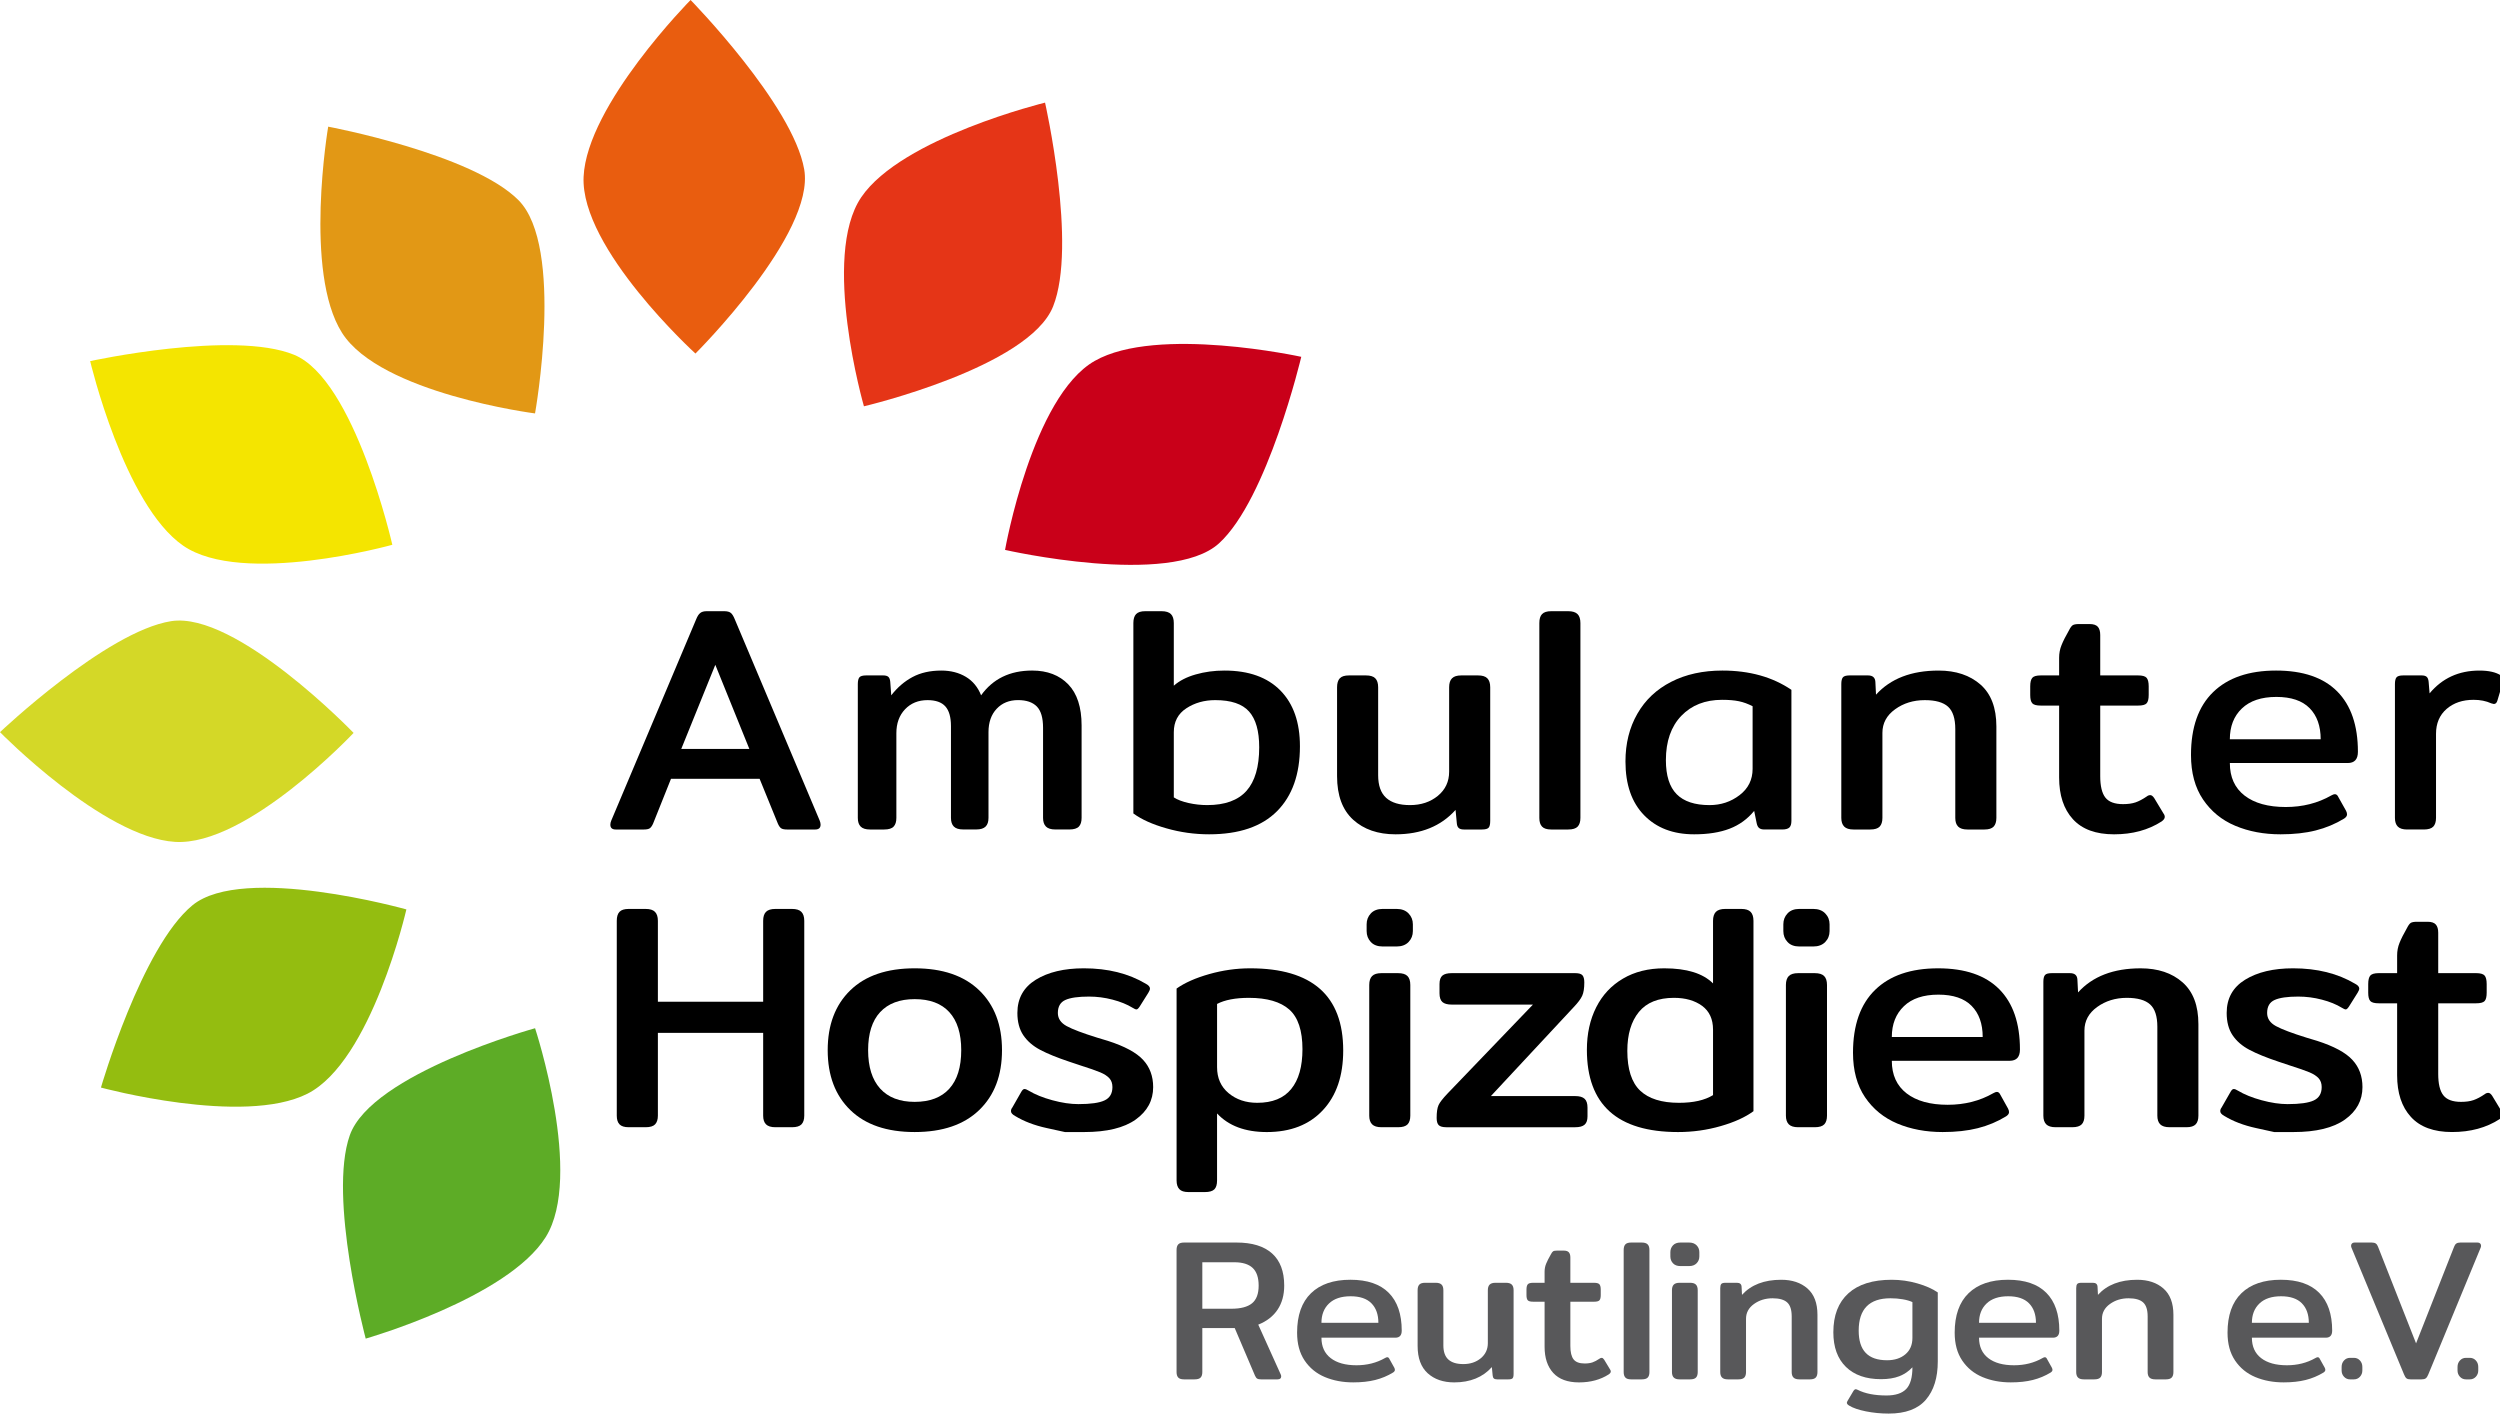<svg xmlns:a="http://ns.adobe.com/AdobeSVGViewerExtensions/3.0/" xmlns:xlink="http://www.w3.org/1999/xlink" xmlns="http://www.w3.org/2000/svg" version="1.1" x="0px" y="0px" width="355px" height="201px" viewBox="0 0 355 201">
<defs>
</defs>
<path fill="#58585A" d="M167.314,195.614c-0.162-0.172-0.243-0.429-0.243-0.771v-17.345c0-0.361,0.081-0.629,0.243-0.8  c0.162-0.172,0.433-0.257,0.814-0.257h7.458c2.209,0,3.89,0.514,5.043,1.543c1.152,1.028,1.729,2.553,1.729,4.571  c0,1.334-0.313,2.472-0.942,3.415c-0.629,0.942-1.543,1.652-2.744,2.128l3.172,7.029c0.058,0.114,0.086,0.22,0.086,0.314  c0,0.286-0.172,0.429-0.514,0.429h-2.344c-0.248,0-0.428-0.033-0.543-0.1c-0.113-0.067-0.219-0.205-0.314-0.415l-2.885-6.771h-4.601  v6.258c0,0.343-0.081,0.6-0.243,0.771c-0.162,0.171-0.443,0.257-0.843,0.257h-1.514  C167.748,195.871,167.476,195.785,167.314,195.614z M174.844,185.841c1.333,0,2.314-0.257,2.943-0.771s0.942-1.353,0.942-2.515  c0-1.143-0.286-1.98-0.856-2.515c-0.572-0.533-1.439-0.8-2.601-0.8h-4.543v6.601H174.844z" />
<path fill="#58585A" d="M188.131,195.542c-1.201-0.505-2.158-1.286-2.872-2.344c-0.714-1.057-1.071-2.376-1.071-3.957  c0-2.458,0.656-4.324,1.971-5.601s3.182-1.914,5.602-1.914c2.399,0,4.214,0.619,5.443,1.856c1.229,1.239,1.842,3.029,1.842,5.372  c0,0.667-0.305,1-0.914,1h-10.486c0,1.258,0.438,2.225,1.314,2.9c0.876,0.677,2.096,1.015,3.657,1.015  c1.505,0,2.857-0.343,4.058-1.029c0.133-0.075,0.238-0.114,0.314-0.114c0.133,0,0.238,0.086,0.314,0.258l0.686,1.229  c0.057,0.114,0.086,0.219,0.086,0.314c0,0.134-0.086,0.257-0.258,0.371c-0.781,0.477-1.624,0.829-2.528,1.058  c-0.905,0.229-1.948,0.343-3.129,0.343C190.674,196.299,189.33,196.046,188.131,195.542z M195.73,187.841  c0-1.181-0.328-2.104-0.985-2.771s-1.644-1-2.958-1c-1.333,0-2.357,0.343-3.071,1.028s-1.071,1.601-1.071,2.743H195.73z" />
<path fill="#58585A" d="M202.73,195c-0.952-0.867-1.428-2.158-1.428-3.872v-7.915c0-0.361,0.08-0.629,0.242-0.8  c0.162-0.172,0.434-0.258,0.814-0.258h1.515c0.381,0,0.657,0.086,0.829,0.258c0.171,0.171,0.256,0.438,0.256,0.8v7.829  c0,0.914,0.238,1.586,0.715,2.015s1.182,0.643,2.115,0.643c0.99,0,1.818-0.275,2.485-0.828s1-1.267,1-2.144v-7.515  c0-0.361,0.086-0.629,0.257-0.8c0.172-0.172,0.447-0.258,0.829-0.258h1.485c0.381,0,0.658,0.086,0.829,0.258  c0.171,0.171,0.257,0.438,0.257,0.8v11.887c0,0.305-0.047,0.51-0.143,0.614c-0.096,0.105-0.295,0.157-0.6,0.157h-1.601  c-0.21,0-0.362-0.043-0.457-0.129c-0.096-0.085-0.153-0.224-0.171-0.414l-0.115-1.2c-1.295,1.448-3.076,2.172-5.344,2.172  C204.94,196.299,203.684,195.866,202.73,195z" />
<path fill="#58585A" d="M220.561,194.957c-0.818-0.896-1.229-2.134-1.229-3.715v-6.4h-1.629c-0.381,0-0.633-0.066-0.757-0.2  c-0.124-0.133-0.186-0.381-0.186-0.743v-0.771c0-0.361,0.062-0.614,0.186-0.757s0.376-0.215,0.757-0.215h1.629v-1.571  c0-0.399,0.072-0.775,0.215-1.129c0.143-0.352,0.366-0.795,0.672-1.328c0.113-0.229,0.223-0.376,0.328-0.443  c0.104-0.066,0.29-0.1,0.557-0.1h0.943c0.343,0,0.586,0.081,0.729,0.243s0.215,0.404,0.215,0.729v3.6h3.371  c0.381,0,0.633,0.072,0.758,0.215c0.123,0.143,0.186,0.396,0.186,0.757v0.771c0,0.362-0.063,0.61-0.186,0.743  c-0.125,0.134-0.377,0.2-0.758,0.2h-3.371v6.286c0,0.876,0.152,1.51,0.457,1.9s0.828,0.586,1.571,0.586  c0.438,0,0.81-0.053,1.114-0.157s0.639-0.281,1-0.529c0.096-0.075,0.2-0.114,0.314-0.114s0.229,0.086,0.343,0.258l0.829,1.371  c0.076,0.096,0.113,0.2,0.113,0.314c0,0.134-0.095,0.267-0.285,0.4c-1.182,0.761-2.591,1.143-4.229,1.143  C222.6,196.299,221.38,195.852,220.561,194.957z" />
<path fill="#58585A" d="M230.805,195.614c-0.162-0.172-0.243-0.429-0.243-0.771v-17.345c0-0.361,0.081-0.629,0.243-0.8  c0.161-0.172,0.433-0.257,0.814-0.257h1.514c0.381,0,0.657,0.085,0.828,0.257c0.172,0.171,0.258,0.438,0.258,0.8v17.345  c0,0.343-0.081,0.6-0.242,0.771c-0.162,0.171-0.443,0.257-0.844,0.257h-1.514C231.237,195.871,230.966,195.785,230.805,195.614z" />
<path fill="#58585A" d="M237.562,179.383c-0.247-0.267-0.371-0.59-0.371-0.972v-0.6c0-0.381,0.124-0.704,0.371-0.972  c0.247-0.267,0.601-0.399,1.058-0.399h1.229c0.457,0,0.814,0.133,1.071,0.399c0.258,0.268,0.386,0.591,0.386,0.972v0.6  c0,0.382-0.128,0.705-0.386,0.972c-0.257,0.268-0.614,0.4-1.071,0.4h-1.229C238.162,179.784,237.809,179.651,237.562,179.383z   M237.676,195.614c-0.172-0.172-0.257-0.429-0.257-0.771v-11.63c0-0.361,0.085-0.629,0.257-0.8c0.172-0.172,0.447-0.258,0.828-0.258  h1.486c0.381,0,0.657,0.086,0.829,0.258c0.171,0.171,0.257,0.438,0.257,0.8v11.63c0,0.343-0.081,0.6-0.242,0.771  c-0.162,0.171-0.443,0.257-0.844,0.257h-1.486C238.123,195.871,237.848,195.785,237.676,195.614z" />
<path fill="#58585A" d="M244.533,195.614c-0.172-0.172-0.258-0.429-0.258-0.771v-11.916c0-0.285,0.048-0.485,0.144-0.6  c0.095-0.114,0.295-0.172,0.6-0.172h1.629c0.419,0,0.638,0.191,0.657,0.572l0.057,1.143c1.296-1.429,3.152-2.143,5.572-2.143  c1.543,0,2.786,0.414,3.729,1.242c0.943,0.829,1.415,2.072,1.415,3.729v8.144c0,0.343-0.082,0.6-0.243,0.771  c-0.162,0.171-0.434,0.257-0.814,0.257h-1.515c-0.381,0-0.657-0.086-0.828-0.257c-0.172-0.172-0.258-0.429-0.258-0.771v-7.915  c0-0.934-0.214-1.596-0.643-1.986c-0.429-0.39-1.119-0.586-2.071-0.586c-1.01,0-1.891,0.271-2.644,0.814s-1.128,1.243-1.128,2.101  v7.572c0,0.343-0.082,0.6-0.243,0.771c-0.162,0.171-0.443,0.257-0.843,0.257h-1.486C244.98,195.871,244.704,195.785,244.533,195.614  z" />
<path fill="#58585A" d="M264.963,200.414c-1.048-0.21-1.848-0.485-2.4-0.828c-0.305-0.172-0.381-0.382-0.229-0.629l0.829-1.4  c0.114-0.19,0.229-0.285,0.343-0.285c0.076,0,0.171,0.028,0.286,0.085c1.047,0.533,2.409,0.801,4.086,0.801  c1.275,0,2.209-0.305,2.8-0.915c0.59-0.609,0.886-1.638,0.886-3.086c-0.533,0.572-1.157,0.996-1.871,1.271  c-0.715,0.276-1.577,0.415-2.586,0.415c-2.134,0-3.796-0.581-4.986-1.743s-1.786-2.801-1.786-4.915c0-2.4,0.71-4.243,2.129-5.528  c1.419-1.286,3.472-1.929,6.157-1.929c1.238,0,2.453,0.171,3.644,0.514s2.157,0.771,2.9,1.286v9.801  c0,2.305-0.563,4.114-1.687,5.429s-2.886,1.972-5.286,1.972C267.087,200.728,266.011,200.624,264.963,200.414z M270.563,192.313  c0.667-0.562,1-1.338,1-2.328v-5.087c-0.362-0.171-0.819-0.304-1.371-0.399c-0.553-0.096-1.134-0.144-1.743-0.144  c-3.01,0-4.515,1.534-4.515,4.601c0,1.41,0.333,2.463,1,3.157c0.666,0.696,1.676,1.043,3.028,1.043  C269.03,193.156,269.896,192.875,270.563,192.313z" />
<path fill="#58585A" d="M281.507,195.542c-1.2-0.505-2.157-1.286-2.872-2.344c-0.714-1.057-1.071-2.376-1.071-3.957  c0-2.458,0.657-4.324,1.972-5.601s3.181-1.914,5.601-1.914c2.4,0,4.215,0.619,5.443,1.856c1.229,1.239,1.843,3.029,1.843,5.372  c0,0.667-0.305,1-0.914,1h-10.486c0,1.258,0.438,2.225,1.313,2.9c0.876,0.677,2.096,1.015,3.658,1.015  c1.504,0,2.857-0.343,4.057-1.029c0.134-0.075,0.238-0.114,0.314-0.114c0.134,0,0.238,0.086,0.314,0.258l0.686,1.229  c0.058,0.114,0.086,0.219,0.086,0.314c0,0.134-0.086,0.257-0.257,0.371c-0.781,0.477-1.624,0.829-2.529,1.058  c-0.904,0.229-1.947,0.343-3.128,0.343C284.05,196.299,282.707,196.046,281.507,195.542z M289.107,187.841  c0-1.181-0.329-2.104-0.986-2.771c-0.656-0.667-1.643-1-2.957-1c-1.333,0-2.357,0.343-3.071,1.028  c-0.715,0.686-1.071,1.601-1.071,2.743H289.107z" />
<path fill="#58585A" d="M295.079,195.614c-0.172-0.172-0.258-0.429-0.258-0.771v-11.916c0-0.285,0.048-0.485,0.144-0.6  c0.095-0.114,0.295-0.172,0.6-0.172h1.629c0.419,0,0.638,0.191,0.657,0.572l0.057,1.143c1.296-1.429,3.152-2.143,5.572-2.143  c1.543,0,2.786,0.414,3.729,1.242c0.943,0.829,1.415,2.072,1.415,3.729v8.144c0,0.343-0.082,0.6-0.243,0.771  c-0.162,0.171-0.434,0.257-0.814,0.257h-1.515c-0.381,0-0.657-0.086-0.828-0.257c-0.172-0.172-0.258-0.429-0.258-0.771v-7.915  c0-0.934-0.214-1.596-0.643-1.986c-0.429-0.39-1.119-0.586-2.071-0.586c-1.01,0-1.891,0.271-2.644,0.814s-1.128,1.243-1.128,2.101  v7.572c0,0.343-0.082,0.6-0.243,0.771c-0.162,0.171-0.443,0.257-0.843,0.257h-1.486C295.526,195.871,295.25,195.785,295.079,195.614  z" />
<path fill="#58585A" d="M320.252,195.542c-1.2-0.505-2.157-1.286-2.872-2.344c-0.714-1.057-1.071-2.376-1.071-3.957  c0-2.458,0.657-4.324,1.972-5.601s3.181-1.914,5.601-1.914c2.4,0,4.215,0.619,5.443,1.856c1.229,1.239,1.843,3.029,1.843,5.372  c0,0.667-0.305,1-0.914,1h-10.486c0,1.258,0.438,2.225,1.313,2.9c0.876,0.677,2.096,1.015,3.658,1.015  c1.504,0,2.857-0.343,4.057-1.029c0.134-0.075,0.238-0.114,0.314-0.114c0.134,0,0.238,0.086,0.314,0.258l0.686,1.229  c0.058,0.114,0.086,0.219,0.086,0.314c0,0.134-0.086,0.257-0.257,0.371c-0.781,0.477-1.624,0.829-2.529,1.058  c-0.904,0.229-1.947,0.343-3.128,0.343C322.795,196.299,321.452,196.046,320.252,195.542z M327.853,187.841  c0-1.181-0.329-2.104-0.986-2.771c-0.656-0.667-1.643-1-2.957-1c-1.333,0-2.357,0.343-3.071,1.028  c-0.715,0.686-1.071,1.601-1.071,2.743H327.853z" />
<path fill="#58585A" d="M332.853,195.5c-0.229-0.248-0.343-0.543-0.343-0.886v-0.515c0-0.361,0.114-0.667,0.343-0.914  c0.229-0.248,0.515-0.372,0.857-0.372h0.543c0.343,0,0.629,0.124,0.857,0.372c0.229,0.247,0.343,0.553,0.343,0.914v0.515  c0,0.343-0.114,0.638-0.343,0.886c-0.229,0.247-0.515,0.371-0.857,0.371h-0.543C333.367,195.871,333.081,195.747,332.853,195.5z" />
<path fill="#58585A" d="M341.725,195.728c-0.124-0.096-0.243-0.286-0.357-0.571l-7.429-17.916c-0.058-0.114-0.086-0.229-0.086-0.343  c0-0.134,0.043-0.243,0.129-0.329s0.204-0.128,0.357-0.128h2.457c0.247,0,0.438,0.047,0.571,0.143  c0.133,0.096,0.238,0.248,0.314,0.457l5.4,13.716l5.4-13.716c0.076-0.209,0.181-0.361,0.314-0.457  c0.133-0.096,0.323-0.143,0.571-0.143h2.457c0.152,0,0.271,0.042,0.357,0.128s0.129,0.195,0.129,0.329  c0,0.114-0.029,0.229-0.086,0.343l-7.4,17.916c-0.114,0.285-0.238,0.476-0.372,0.571c-0.133,0.096-0.333,0.143-0.6,0.143h-1.543  C342.044,195.871,341.849,195.824,341.725,195.728z" />
<path fill="#58585A" d="M349.312,195.5c-0.229-0.248-0.343-0.543-0.343-0.886v-0.515c0-0.361,0.114-0.667,0.343-0.914  c0.229-0.248,0.515-0.372,0.857-0.372h0.543c0.343,0,0.629,0.124,0.857,0.372c0.229,0.247,0.343,0.553,0.343,0.914v0.515  c0,0.343-0.114,0.638-0.343,0.886c-0.229,0.247-0.515,0.371-0.857,0.371h-0.543C349.826,195.871,349.54,195.747,349.312,195.5z" />
<path d="M86.669,117.104c0-0.181,0.044-0.378,0.135-0.592l12.038-28.538c0.179-0.454,0.377-0.767,0.595-0.931  c0.211-0.168,0.51-0.253,0.908-0.253h2.503c0.428,0,0.739,0.085,0.94,0.253c0.197,0.164,0.385,0.477,0.566,0.931l12.038,28.538  c0.089,0.214,0.132,0.411,0.132,0.592c0,0.457-0.26,0.686-0.77,0.686h-3.967c-0.398,0-0.68-0.055-0.846-0.164  c-0.168-0.102-0.326-0.324-0.476-0.656l-2.601-6.384H95.283l-2.552,6.384c-0.152,0.332-0.316,0.555-0.479,0.656  c-0.164,0.109-0.451,0.164-0.843,0.164h-3.967C86.923,117.79,86.669,117.561,86.669,117.104z M106.407,106.347l-4.833-11.944  l-4.834,11.944H106.407z" />
<path d="M122.219,117.377c-0.273-0.273-0.409-0.683-0.409-1.232V97.138c0-0.454,0.079-0.775,0.226-0.958  c0.155-0.181,0.477-0.271,0.962-0.271h2.416c0.333,0,0.576,0.067,0.731,0.203c0.152,0.135,0.242,0.375,0.271,0.708l0.141,1.917  c0.876-1.128,1.889-1.994,3.026-2.6c1.142-0.609,2.503-0.917,4.085-0.917c1.332,0,2.496,0.299,3.485,0.891  c0.984,0.592,1.706,1.469,2.163,2.625c1.675-2.341,4.092-3.517,7.25-3.517c2.16,0,3.868,0.657,5.128,1.962  c1.26,1.308,1.893,3.251,1.893,5.836v13.125c0,0.55-0.126,0.959-0.387,1.232c-0.259,0.273-0.708,0.412-1.345,0.412h-2.01  c-0.604,0-1.043-0.139-1.317-0.412c-0.273-0.273-0.414-0.683-0.414-1.232v-12.807c0-1.398-0.293-2.402-0.882-3.009  c-0.595-0.606-1.484-0.911-2.668-0.911c-1.249,0-2.261,0.409-3.033,1.23c-0.776,0.82-1.165,1.928-1.165,3.327v12.169  c0,0.55-0.132,0.959-0.408,1.232c-0.274,0.273-0.711,0.412-1.32,0.412h-1.872c-0.609,0-1.046-0.139-1.319-0.412  c-0.274-0.273-0.41-0.683-0.41-1.232V103.11c0-1.274-0.267-2.21-0.8-2.805c-0.533-0.592-1.374-0.886-2.529-0.886  c-1.309,0-2.366,0.432-3.195,1.3c-0.818,0.866-1.229,1.996-1.229,3.392v12.034c0,0.55-0.131,0.959-0.39,1.232  c-0.254,0.273-0.702,0.412-1.345,0.412h-2.003C122.935,117.79,122.495,117.651,122.219,117.377z" />
<path d="M165.635,117.625c-1.979-0.559-3.542-1.264-4.697-2.115V88.479c0-0.578,0.129-1.006,0.386-1.277  c0.259-0.273,0.691-0.412,1.296-0.412h2.329c0.604,0,1.049,0.138,1.323,0.412c0.273,0.271,0.408,0.699,0.408,1.277v8.89  c0.791-0.699,1.822-1.232,3.099-1.596c1.277-0.367,2.643-0.553,4.099-0.553c3.433,0,6.082,0.944,7.938,2.831  c1.853,1.886,2.774,4.525,2.774,7.931c0,3.951-1.08,7.021-3.254,9.209c-2.178,2.186-5.391,3.281-9.643,3.281  C169.627,118.473,167.609,118.19,165.635,117.625z M177.007,112.296c1.198-1.354,1.8-3.412,1.8-6.178  c0-2.313-0.478-4.004-1.439-5.081c-0.953-1.08-2.558-1.619-4.805-1.619c-1.547,0-2.918,0.383-4.105,1.162  c-1.186,0.776-1.777,1.907-1.777,3.395v9.253c0.516,0.339,1.216,0.602,2.098,0.801c0.881,0.195,1.76,0.294,2.646,0.294  C173.942,114.324,175.803,113.647,177.007,112.296z" />
<path d="M192.148,116.402c-1.521-1.388-2.285-3.446-2.285-6.181V97.595c0-0.578,0.134-1.003,0.39-1.277  c0.261-0.276,0.688-0.409,1.304-0.409h2.413c0.606,0,1.05,0.132,1.319,0.409c0.273,0.274,0.409,0.699,0.409,1.277v12.491  c0,1.455,0.384,2.532,1.142,3.214c0.761,0.684,1.883,1.024,3.375,1.024c1.582,0,2.898-0.442,3.965-1.319  c1.064-0.88,1.598-2.022,1.598-3.421V97.595c0-0.578,0.135-1.003,0.41-1.277c0.27-0.276,0.709-0.409,1.318-0.409h2.378  c0.601,0,1.044,0.132,1.316,0.409c0.272,0.274,0.411,0.699,0.411,1.277v18.962c0,0.488-0.075,0.814-0.23,0.98  c-0.148,0.166-0.469,0.252-0.953,0.252h-2.555c-0.336,0-0.575-0.068-0.73-0.209c-0.155-0.133-0.246-0.353-0.273-0.657l-0.181-1.917  c-2.065,2.312-4.908,3.467-8.522,3.467C195.672,118.473,193.666,117.78,192.148,116.402z" />
<path d="M218.971,117.377c-0.262-0.273-0.385-0.683-0.385-1.232V88.479c0-0.578,0.123-1.006,0.385-1.277  c0.257-0.273,0.691-0.412,1.3-0.412h2.414c0.606,0,1.049,0.138,1.325,0.412c0.273,0.271,0.408,0.699,0.408,1.277v27.666  c0,0.55-0.131,0.959-0.389,1.232c-0.26,0.273-0.703,0.412-1.345,0.412h-2.414C219.662,117.79,219.228,117.651,218.971,117.377z" />
<path d="M233.461,115.758c-1.762-1.807-2.645-4.35-2.645-7.635c0-2.549,0.561-4.807,1.688-6.767c1.12-1.963,2.724-3.471,4.805-4.537  c2.081-1.066,4.506-1.599,7.271-1.599c3.858,0,7.125,0.917,9.801,2.738v18.599c0,0.456-0.098,0.775-0.296,0.958  c-0.2,0.181-0.54,0.274-1.026,0.274h-2.509c-0.333,0-0.581-0.068-0.752-0.209c-0.164-0.133-0.277-0.353-0.343-0.657l-0.363-1.776  c-0.942,1.152-2.101,1.996-3.488,2.529c-1.381,0.532-3.062,0.797-5.038,0.797C237.588,118.473,235.224,117.571,233.461,115.758z   M247.021,112.909c1.229-0.939,1.849-2.186,1.849-3.734v-8.89c-0.644-0.333-1.289-0.572-1.942-0.708  c-0.655-0.138-1.453-0.202-2.394-0.202c-2.399,0-4.332,0.758-5.789,2.275c-1.456,1.52-2.188,3.617-2.188,6.291  c0,2.191,0.508,3.801,1.531,4.836c1.016,1.029,2.574,1.548,4.669,1.548C244.373,114.324,245.788,113.853,247.021,112.909z" />
<path d="M261.879,117.377c-0.272-0.273-0.414-0.683-0.414-1.232V97.138c0-0.454,0.076-0.775,0.229-0.958  c0.149-0.181,0.475-0.271,0.956-0.271h2.601c0.671,0,1.014,0.305,1.052,0.911l0.089,1.824c2.067-2.281,5.027-3.423,8.888-3.423  c2.462,0,4.444,0.668,5.95,1.988c1.5,1.319,2.256,3.302,2.256,5.947v12.99c0,0.55-0.134,0.959-0.387,1.232  c-0.26,0.273-0.691,0.412-1.3,0.412h-2.42c-0.609,0-1.046-0.139-1.319-0.412c-0.274-0.273-0.409-0.683-0.409-1.232v-12.624  c0-1.488-0.344-2.549-1.026-3.171c-0.685-0.621-1.787-0.931-3.305-0.931c-1.61,0-3.02,0.432-4.218,1.3  c-1.201,0.866-1.799,1.982-1.799,3.347v12.079c0,0.55-0.133,0.959-0.39,1.232c-0.259,0.273-0.704,0.412-1.345,0.412h-2.371  C262.59,117.79,262.153,117.651,261.879,117.377z" />
<path d="M294.359,116.332c-1.312-1.43-1.963-3.407-1.963-5.927v-10.213h-2.601c-0.609,0-1.009-0.104-1.204-0.319  c-0.199-0.211-0.299-0.606-0.299-1.184v-1.232c0-0.576,0.1-0.981,0.299-1.21c0.195-0.226,0.595-0.338,1.204-0.338h2.601v-2.509  c0-0.637,0.112-1.238,0.344-1.799c0.226-0.561,0.58-1.269,1.071-2.121c0.18-0.364,0.358-0.598,0.524-0.708  c0.167-0.104,0.463-0.158,0.886-0.158h1.503c0.55,0,0.939,0.13,1.166,0.386c0.228,0.259,0.343,0.649,0.343,1.165v5.744h5.376  c0.612,0,1.013,0.113,1.207,0.338c0.198,0.229,0.299,0.634,0.299,1.21v1.232c0,0.578-0.101,0.973-0.299,1.184  c-0.194,0.215-0.595,0.319-1.207,0.319h-5.376v10.029c0,1.399,0.245,2.411,0.727,3.032c0.485,0.623,1.326,0.934,2.51,0.934  c0.697,0,1.292-0.082,1.779-0.249c0.482-0.166,1.016-0.448,1.594-0.843c0.149-0.124,0.318-0.186,0.501-0.186  c0.181,0,0.363,0.141,0.551,0.414l1.318,2.188c0.119,0.149,0.184,0.318,0.184,0.496c0,0.215-0.154,0.432-0.456,0.644  c-1.89,1.216-4.134,1.823-6.748,1.823C297.606,118.473,295.664,117.76,294.359,116.332z" />
<path d="M317.408,117.262c-1.913-0.801-3.434-2.051-4.576-3.734c-1.141-1.688-1.711-3.795-1.711-6.315  c0-3.92,1.046-6.897,3.144-8.933c2.098-2.039,5.076-3.06,8.936-3.06c3.832,0,6.726,0.993,8.685,2.963  c1.959,1.979,2.938,4.835,2.938,8.572c0,1.065-0.48,1.596-1.456,1.596h-16.729c0,2.008,0.698,3.547,2.098,4.627  c1.398,1.076,3.341,1.618,5.837,1.618c2.399,0,4.556-0.548,6.468-1.642c0.215-0.121,0.384-0.18,0.505-0.18  c0.211,0,0.378,0.133,0.498,0.408l1.101,1.963c0.09,0.178,0.133,0.347,0.133,0.502c0,0.209-0.133,0.408-0.41,0.59  c-1.248,0.761-2.593,1.322-4.037,1.686c-1.441,0.366-3.106,0.549-4.99,0.549C321.469,118.473,319.327,118.071,317.408,117.262z   M329.537,104.977c0-1.881-0.524-3.355-1.571-4.418c-1.049-1.063-2.622-1.596-4.72-1.596c-2.126,0-3.759,0.547-4.9,1.641  c-1.143,1.091-1.709,2.552-1.709,4.373H329.537z" />
<path d="M340.491,117.377c-0.274-0.273-0.41-0.683-0.41-1.232V97.138c0-0.454,0.073-0.775,0.226-0.958  c0.155-0.181,0.472-0.271,0.959-0.271h2.595c0.335,0,0.58,0.067,0.732,0.203c0.149,0.135,0.243,0.375,0.273,0.708l0.136,1.638  c1.794-2.154,4.15-3.237,7.068-3.237c1.338,0,2.354,0.231,3.052,0.688c0.183,0.119,0.299,0.248,0.34,0.387  c0.049,0.135,0.044,0.296-0.022,0.479l-0.817,2.735c-0.092,0.302-0.259,0.457-0.499,0.457l-0.366-0.093  c-0.732-0.335-1.567-0.499-2.504-0.499c-1.557,0-2.831,0.428-3.835,1.293c-1,0.869-1.503,2.047-1.503,3.536v11.941  c0,0.55-0.133,0.959-0.386,1.232c-0.26,0.273-0.708,0.412-1.348,0.412h-2.372C341.206,117.79,340.764,117.651,340.491,117.377z" />
<path d="M87.969,159.655c-0.26-0.274-0.387-0.683-0.387-1.23v-27.668c0-0.578,0.127-1.004,0.387-1.277  c0.259-0.277,0.693-0.412,1.299-0.412h2.411c0.612,0,1.052,0.135,1.325,0.412c0.273,0.273,0.415,0.699,0.415,1.277v11.484h14.95  v-11.484c0-0.578,0.132-1.004,0.405-1.277c0.274-0.277,0.714-0.412,1.326-0.412h2.365c0.612,0,1.052,0.135,1.325,0.412  c0.274,0.273,0.415,0.699,0.415,1.277v27.668c0,0.548-0.135,0.956-0.392,1.23c-0.257,0.272-0.708,0.411-1.348,0.411h-2.365  c-0.612,0-1.052-0.139-1.326-0.411c-0.273-0.274-0.405-0.683-0.405-1.23v-11.76h-14.95v11.76c0,0.548-0.136,0.956-0.392,1.23  c-0.259,0.272-0.705,0.411-1.348,0.411h-2.411C88.662,160.066,88.229,159.927,87.969,159.655z" />
<path d="M120.745,157.627c-2.144-2.082-3.212-4.916-3.212-8.504c0-3.581,1.069-6.418,3.212-8.501  c2.14-2.081,5.187-3.122,9.138-3.122c3.953,0,7.003,1.041,9.164,3.122c2.159,2.083,3.237,4.92,3.237,8.501  c0,3.588-1.078,6.422-3.237,8.504c-2.161,2.083-5.211,3.123-9.164,3.123C125.932,160.75,122.884,159.71,120.745,157.627z   M134.802,154.596c1.128-1.246,1.693-3.068,1.693-5.473c0-2.365-0.565-4.168-1.693-5.4c-1.122-1.229-2.76-1.846-4.919-1.846  c-2.129,0-3.762,0.616-4.904,1.846c-1.14,1.232-1.706,3.035-1.706,5.4c0,2.37,0.566,4.186,1.706,5.453  c1.142,1.259,2.774,1.889,4.904,1.889C132.042,156.465,133.68,155.838,134.802,154.596z" />
<path d="M151.216,160.75c0,0-0.869-0.188-2.601-0.571c-1.729-0.378-3.223-0.948-4.468-1.708c-0.393-0.216-0.589-0.438-0.589-0.683  c0-0.185,0.056-0.354,0.183-0.506l1.274-2.233c0.155-0.27,0.302-0.409,0.457-0.409c0.152,0,0.349,0.075,0.595,0.229  c0.911,0.547,2.03,1.001,3.372,1.365c1.336,0.365,2.569,0.549,3.694,0.549c1.734,0,2.968-0.175,3.708-0.524  c0.75-0.349,1.123-0.981,1.123-1.892c0-0.514-0.143-0.936-0.436-1.255c-0.288-0.317-0.721-0.601-1.296-0.841  c-0.582-0.244-1.538-0.58-2.874-1.002l-1.506-0.504c-1.729-0.577-3.114-1.141-4.148-1.688c-1.032-0.548-1.826-1.234-2.394-2.074  c-0.56-0.832-0.843-1.891-0.843-3.166c0-2.066,0.878-3.64,2.622-4.719c1.743-1.077,4.021-1.619,6.816-1.619  c3.405,0,6.34,0.731,8.796,2.191c0.395,0.208,0.592,0.439,0.592,0.682c0,0.15-0.07,0.348-0.227,0.593l-1.23,1.96  c-0.184,0.275-0.333,0.412-0.457,0.412c-0.121,0-0.305-0.078-0.544-0.23c-0.792-0.484-1.743-0.873-2.854-1.16  c-1.105-0.291-2.224-0.434-3.344-0.434c-1.526,0-2.639,0.157-3.354,0.479c-0.711,0.318-1.069,0.934-1.069,1.846  c0,0.793,0.419,1.411,1.254,1.867c0.832,0.455,2.285,1.004,4.351,1.645l1.506,0.453c2.371,0.762,4.035,1.658,4.989,2.69  c0.958,1.034,1.434,2.323,1.434,3.874c0,1.886-0.826,3.421-2.479,4.604c-1.656,1.184-4.099,1.778-7.319,1.778  C152.126,160.75,151.216,160.75,151.216,160.75z" />
<path d="M167.471,168.863c-0.26-0.272-0.396-0.682-0.396-1.229v-27.26c1.157-0.82,2.699-1.505,4.632-2.053  c1.927-0.546,3.867-0.82,5.815-0.82c8.813,0,13.213,3.89,13.213,11.674c0,3.584-0.959,6.408-2.892,8.476  c-1.929,2.066-4.579,3.101-7.954,3.101c-3.073,0-5.427-0.882-7.067-2.645v9.527c0,0.579-0.128,0.996-0.387,1.256  c-0.26,0.253-0.706,0.384-1.345,0.384h-2.326C168.156,169.273,167.727,169.139,167.471,168.863z M183.351,154.64  c1.065-1.305,1.599-3.19,1.599-5.652c0-2.642-0.623-4.521-1.865-5.628c-1.25-1.107-3.164-1.666-5.745-1.666  c-1.917,0-3.425,0.294-4.516,0.865v8.983c0,1.552,0.549,2.78,1.641,3.69c1.096,0.91,2.447,1.367,4.061,1.367  C180.684,156.6,182.29,155.947,183.351,154.64z" />
<path d="M194.656,133.765c-0.396-0.427-0.594-0.941-0.594-1.554v-0.956c0-0.608,0.197-1.122,0.594-1.548  c0.396-0.426,0.961-0.641,1.688-0.641h1.965c0.728,0,1.298,0.215,1.706,0.641c0.409,0.426,0.612,0.939,0.612,1.548v0.956  c0,0.612-0.203,1.127-0.612,1.554c-0.408,0.424-0.979,0.636-1.706,0.636h-1.965C195.617,134.401,195.052,134.189,194.656,133.765z   M194.841,159.655c-0.272-0.274-0.409-0.683-0.409-1.23v-18.552c0-0.579,0.137-1.004,0.409-1.278  c0.272-0.273,0.714-0.408,1.325-0.408h2.365c0.607,0,1.053,0.135,1.325,0.408c0.274,0.274,0.407,0.699,0.407,1.278v18.552  c0,0.548-0.129,0.956-0.385,1.23c-0.26,0.272-0.707,0.411-1.348,0.411h-2.365C195.555,160.066,195.113,159.927,194.841,159.655z" />
<path d="M204.298,159.77c-0.194-0.197-0.294-0.539-0.294-1.026c0-0.82,0.092-1.43,0.273-1.824s0.606-0.938,1.275-1.642  l12.125-12.627h-11.537c-0.604,0-1.043-0.123-1.315-0.359c-0.273-0.246-0.415-0.657-0.415-1.234v-1.322  c0-0.576,0.142-0.98,0.415-1.207c0.272-0.227,0.712-0.342,1.315-0.342h17.553c0.488,0,0.823,0.095,1.007,0.293  c0.181,0.201,0.272,0.545,0.272,1.025c0,0.825-0.098,1.456-0.299,1.893c-0.199,0.441-0.598,0.981-1.209,1.619l-11.76,12.627h11.988  c0.615,0,1.049,0.129,1.326,0.388c0.275,0.259,0.408,0.677,0.408,1.252v1.232c0,0.548-0.133,0.941-0.408,1.184  c-0.277,0.246-0.711,0.367-1.326,0.367h-18.32C204.854,160.066,204.494,159.965,204.298,159.77z" />
<path d="M225.338,149.079c0-2.276,0.439-4.292,1.322-6.039c0.879-1.747,2.148-3.106,3.807-4.078  c1.652-0.974,3.608-1.461,5.855-1.461c3.195,0,5.499,0.715,6.929,2.145v-8.889c0-0.578,0.141-1.004,0.408-1.277  c0.28-0.277,0.717-0.412,1.326-0.412h2.28c0.606,0,1.043,0.135,1.317,0.412c0.272,0.273,0.411,0.699,0.411,1.277v27.032  c-1.152,0.851-2.704,1.559-4.649,2.116c-1.943,0.562-3.968,0.846-6.063,0.846C229.651,160.75,225.338,156.86,225.338,149.079z   M243.251,155.506v-9.296c0-1.491-0.519-2.616-1.549-3.378c-1.038-0.756-2.368-1.139-4.006-1.139c-2.223,0-3.882,0.67-4.974,2.006  c-1.094,1.34-1.642,3.176-1.642,5.52c0,2.61,0.609,4.497,1.821,5.65c1.217,1.155,3.057,1.73,5.518,1.73  C240.456,156.6,242.067,156.235,243.251,155.506z" />
<path d="M253.83,133.765c-0.401-0.427-0.595-0.941-0.595-1.554v-0.956c0-0.608,0.193-1.122,0.595-1.548  c0.393-0.426,0.952-0.641,1.683-0.641h1.96c0.732,0,1.303,0.215,1.711,0.641c0.412,0.426,0.615,0.939,0.615,1.548v0.956  c0,0.612-0.203,1.127-0.615,1.554c-0.408,0.424-0.979,0.636-1.711,0.636h-1.96C254.782,134.401,254.223,134.189,253.83,133.765z   M254.01,159.655c-0.271-0.274-0.411-0.683-0.411-1.23v-18.552c0-0.579,0.141-1.004,0.411-1.278  c0.274-0.273,0.717-0.408,1.323-0.408h2.371c0.605,0,1.046,0.135,1.32,0.408c0.275,0.274,0.41,0.699,0.41,1.278v18.552  c0,0.548-0.129,0.956-0.386,1.23c-0.259,0.272-0.707,0.411-1.345,0.411h-2.371C254.727,160.066,254.284,159.927,254.01,159.655z" />
<path d="M269.416,159.542c-1.91-0.807-3.439-2.052-4.581-3.736c-1.137-1.688-1.709-3.791-1.709-6.314  c0-3.922,1.052-6.899,3.146-8.934c2.095-2.038,5.072-3.057,8.936-3.057c3.829,0,6.722,0.99,8.685,2.965  c1.96,1.977,2.94,4.832,2.94,8.568c0,1.064-0.491,1.598-1.464,1.598h-16.731c0,2.003,0.702,3.548,2.101,4.627  c1.396,1.077,3.345,1.619,5.835,1.619c2.399,0,4.562-0.548,6.473-1.645c0.216-0.119,0.378-0.184,0.503-0.184  c0.214,0,0.378,0.14,0.504,0.412l1.091,1.963c0.094,0.18,0.137,0.35,0.137,0.499c0,0.214-0.137,0.408-0.412,0.592  c-1.243,0.762-2.588,1.325-4.032,1.689c-1.443,0.364-3.11,0.546-4.988,0.546C273.474,160.75,271.332,160.346,269.416,159.542z   M281.543,147.256c0-1.883-0.524-3.357-1.576-4.424c-1.046-1.061-2.619-1.592-4.714-1.592c-2.128,0-3.762,0.546-4.896,1.638  c-1.143,1.094-1.719,2.555-1.719,4.378H281.543z" />
<path d="M290.566,159.655c-0.271-0.274-0.408-0.683-0.408-1.23v-19.006c0-0.457,0.073-0.778,0.229-0.959  c0.15-0.184,0.467-0.273,0.958-0.273h2.597c0.668,0,1.019,0.305,1.049,0.91l0.094,1.825c2.063-2.281,5.027-3.421,8.886-3.421  c2.46,0,4.447,0.662,5.947,1.984c1.506,1.323,2.256,3.302,2.256,5.948v12.991c0,0.548-0.126,0.956-0.387,1.23  c-0.256,0.272-0.692,0.411-1.296,0.411h-2.414c-0.611,0-1.052-0.139-1.326-0.411c-0.272-0.274-0.407-0.683-0.407-1.23v-12.629  c0-1.488-0.343-2.547-1.026-3.166c-0.686-0.623-1.789-0.936-3.308-0.936c-1.613,0-3.018,0.438-4.216,1.3  c-1.201,0.864-1.802,1.985-1.802,3.353v12.078c0,0.548-0.126,0.956-0.386,1.23c-0.261,0.272-0.706,0.411-1.346,0.411h-2.369  C291.283,160.066,290.839,159.927,290.566,159.655z" />
<path d="M322.931,160.75c0,0-0.867-0.188-2.596-0.571c-1.73-0.378-3.223-0.948-4.468-1.708c-0.396-0.216-0.59-0.438-0.59-0.683  c0-0.185,0.057-0.354,0.18-0.506l1.277-2.233c0.152-0.27,0.299-0.409,0.454-0.409s0.351,0.075,0.592,0.229  c0.914,0.547,2.036,1.001,3.373,1.365c1.34,0.365,2.568,0.549,3.693,0.549c1.734,0,2.97-0.175,3.715-0.524  c0.744-0.349,1.119-0.981,1.119-1.892c0-0.514-0.146-0.936-0.435-1.255c-0.288-0.317-0.723-0.601-1.294-0.841  c-0.584-0.244-1.543-0.58-2.874-1.002l-1.506-0.504c-1.731-0.577-3.115-1.141-4.146-1.688c-1.039-0.548-1.833-1.234-2.397-2.074  c-0.561-0.832-0.84-1.891-0.84-3.166c0-2.066,0.871-3.64,2.619-4.719c1.745-1.077,4.018-1.619,6.813-1.619  c3.406,0,6.338,0.731,8.8,2.191c0.397,0.208,0.593,0.439,0.593,0.682c0,0.15-0.076,0.348-0.229,0.593l-1.23,1.96  c-0.18,0.275-0.335,0.412-0.454,0.412c-0.123,0-0.305-0.078-0.547-0.23c-0.792-0.484-1.738-0.873-2.851-1.16  c-1.108-0.291-2.228-0.434-3.35-0.434c-1.52,0-2.637,0.157-3.352,0.479c-0.715,0.318-1.069,0.934-1.069,1.846  c0,0.793,0.415,1.411,1.252,1.867c0.837,0.455,2.287,1.004,4.354,1.645l1.505,0.453c2.37,0.762,4.036,1.658,4.989,2.69  c0.961,1.034,1.438,2.323,1.438,3.874c0,1.886-0.828,3.421-2.483,4.604c-1.658,1.184-4.098,1.778-7.318,1.778  C323.847,160.75,322.931,160.75,322.931,160.75z" />
<path d="M342.352,158.606c-1.309-1.424-1.96-3.404-1.96-5.927v-10.21h-2.599c-0.609,0-1.008-0.105-1.207-0.319  c-0.198-0.211-0.299-0.606-0.299-1.184v-1.231c0-0.576,0.101-0.98,0.299-1.207c0.199-0.227,0.598-0.342,1.207-0.342h2.599v-2.509  c0-0.638,0.113-1.235,0.344-1.799c0.226-0.562,0.582-1.271,1.068-2.12c0.185-0.365,0.361-0.6,0.521-0.706  c0.17-0.106,0.466-0.161,0.892-0.161h1.506c0.547,0,0.937,0.131,1.162,0.39c0.229,0.256,0.343,0.646,0.343,1.161v5.744h5.378  c0.605,0,1.012,0.115,1.209,0.342c0.195,0.227,0.294,0.631,0.294,1.207v1.231c0,0.577-0.099,0.973-0.294,1.184  c-0.197,0.214-0.604,0.319-1.209,0.319h-5.378v10.029c0,1.395,0.237,2.41,0.729,3.034c0.484,0.622,1.319,0.933,2.509,0.933  c0.697,0,1.289-0.081,1.776-0.25c0.482-0.17,1.019-0.448,1.596-0.844c0.152-0.125,0.316-0.183,0.502-0.183  c0.184,0,0.365,0.136,0.547,0.408l1.323,2.191c0.121,0.152,0.183,0.317,0.183,0.498c0,0.214-0.155,0.426-0.459,0.638  c-1.884,1.218-4.128,1.826-6.748,1.826C345.603,160.75,343.656,160.036,342.352,158.606z" />
<path fill="#C90019" d="M173.087,77.164c-6.914,6.271-30.37,0.922-30.37,0.922s3.854-21.778,12.73-26.834  c8.876-5.064,29.333-0.583,29.333-0.583S179.998,70.89,173.087,77.164z" />
<path fill="#E53517" d="M149.541,43.512c-3.445,8.67-26.862,14.183-26.862,14.183s-6.12-21.252-0.372-29.7  c5.749-8.447,26.089-13.421,26.089-13.421S152.992,34.839,149.541,43.512z" />
<path fill="#E95D0F" d="M114.197,24.048c1.606,9.189-15.446,26.154-15.446,26.154s-16.349-14.893-15.88-25.1  C83.339,14.893,98.063,0,98.063,0S112.592,14.851,114.197,24.048z" />
<path fill="#E29815" d="M73.618,28.418c6.595,6.609,2.357,30.289,2.357,30.289s-21.937-2.82-27.407-11.445  c-5.473-8.628-1.965-29.276-1.965-29.276S67.028,21.812,73.618,28.418z" />
<path fill="#F4E500" d="M41.75,50.375c8.645,3.524,13.96,26.986,13.96,26.986s-21.305,5.941-29.705,0.119  c-8.399-5.817-13.201-26.202-13.201-26.202S33.11,46.854,41.75,50.375z" />
<path fill="#D4D827" d="M24.299,88.205c9.22-1.458,25.912,15.869,25.912,15.869s-15.156,16.106-25.354,15.474  C14.659,118.92,0,103.964,0,103.964S15.079,89.666,24.299,88.205z" />
<path fill="#94BD10" d="M27.33,128.548c7.216-5.921,30.376,0.589,30.376,0.589s-4.929,21.558-14.051,26.172  c-9.113,4.61-29.321-0.876-29.321-0.876S20.118,134.47,27.33,128.548z" />
<path fill="#5DAC26" d="M49.673,161.205c3.119-8.794,26.307-15.196,26.307-15.196s6.93,21.003,1.508,29.664  c-5.419,8.659-25.557,14.411-25.557,14.411S46.563,170.008,49.673,161.205z" />
</svg>